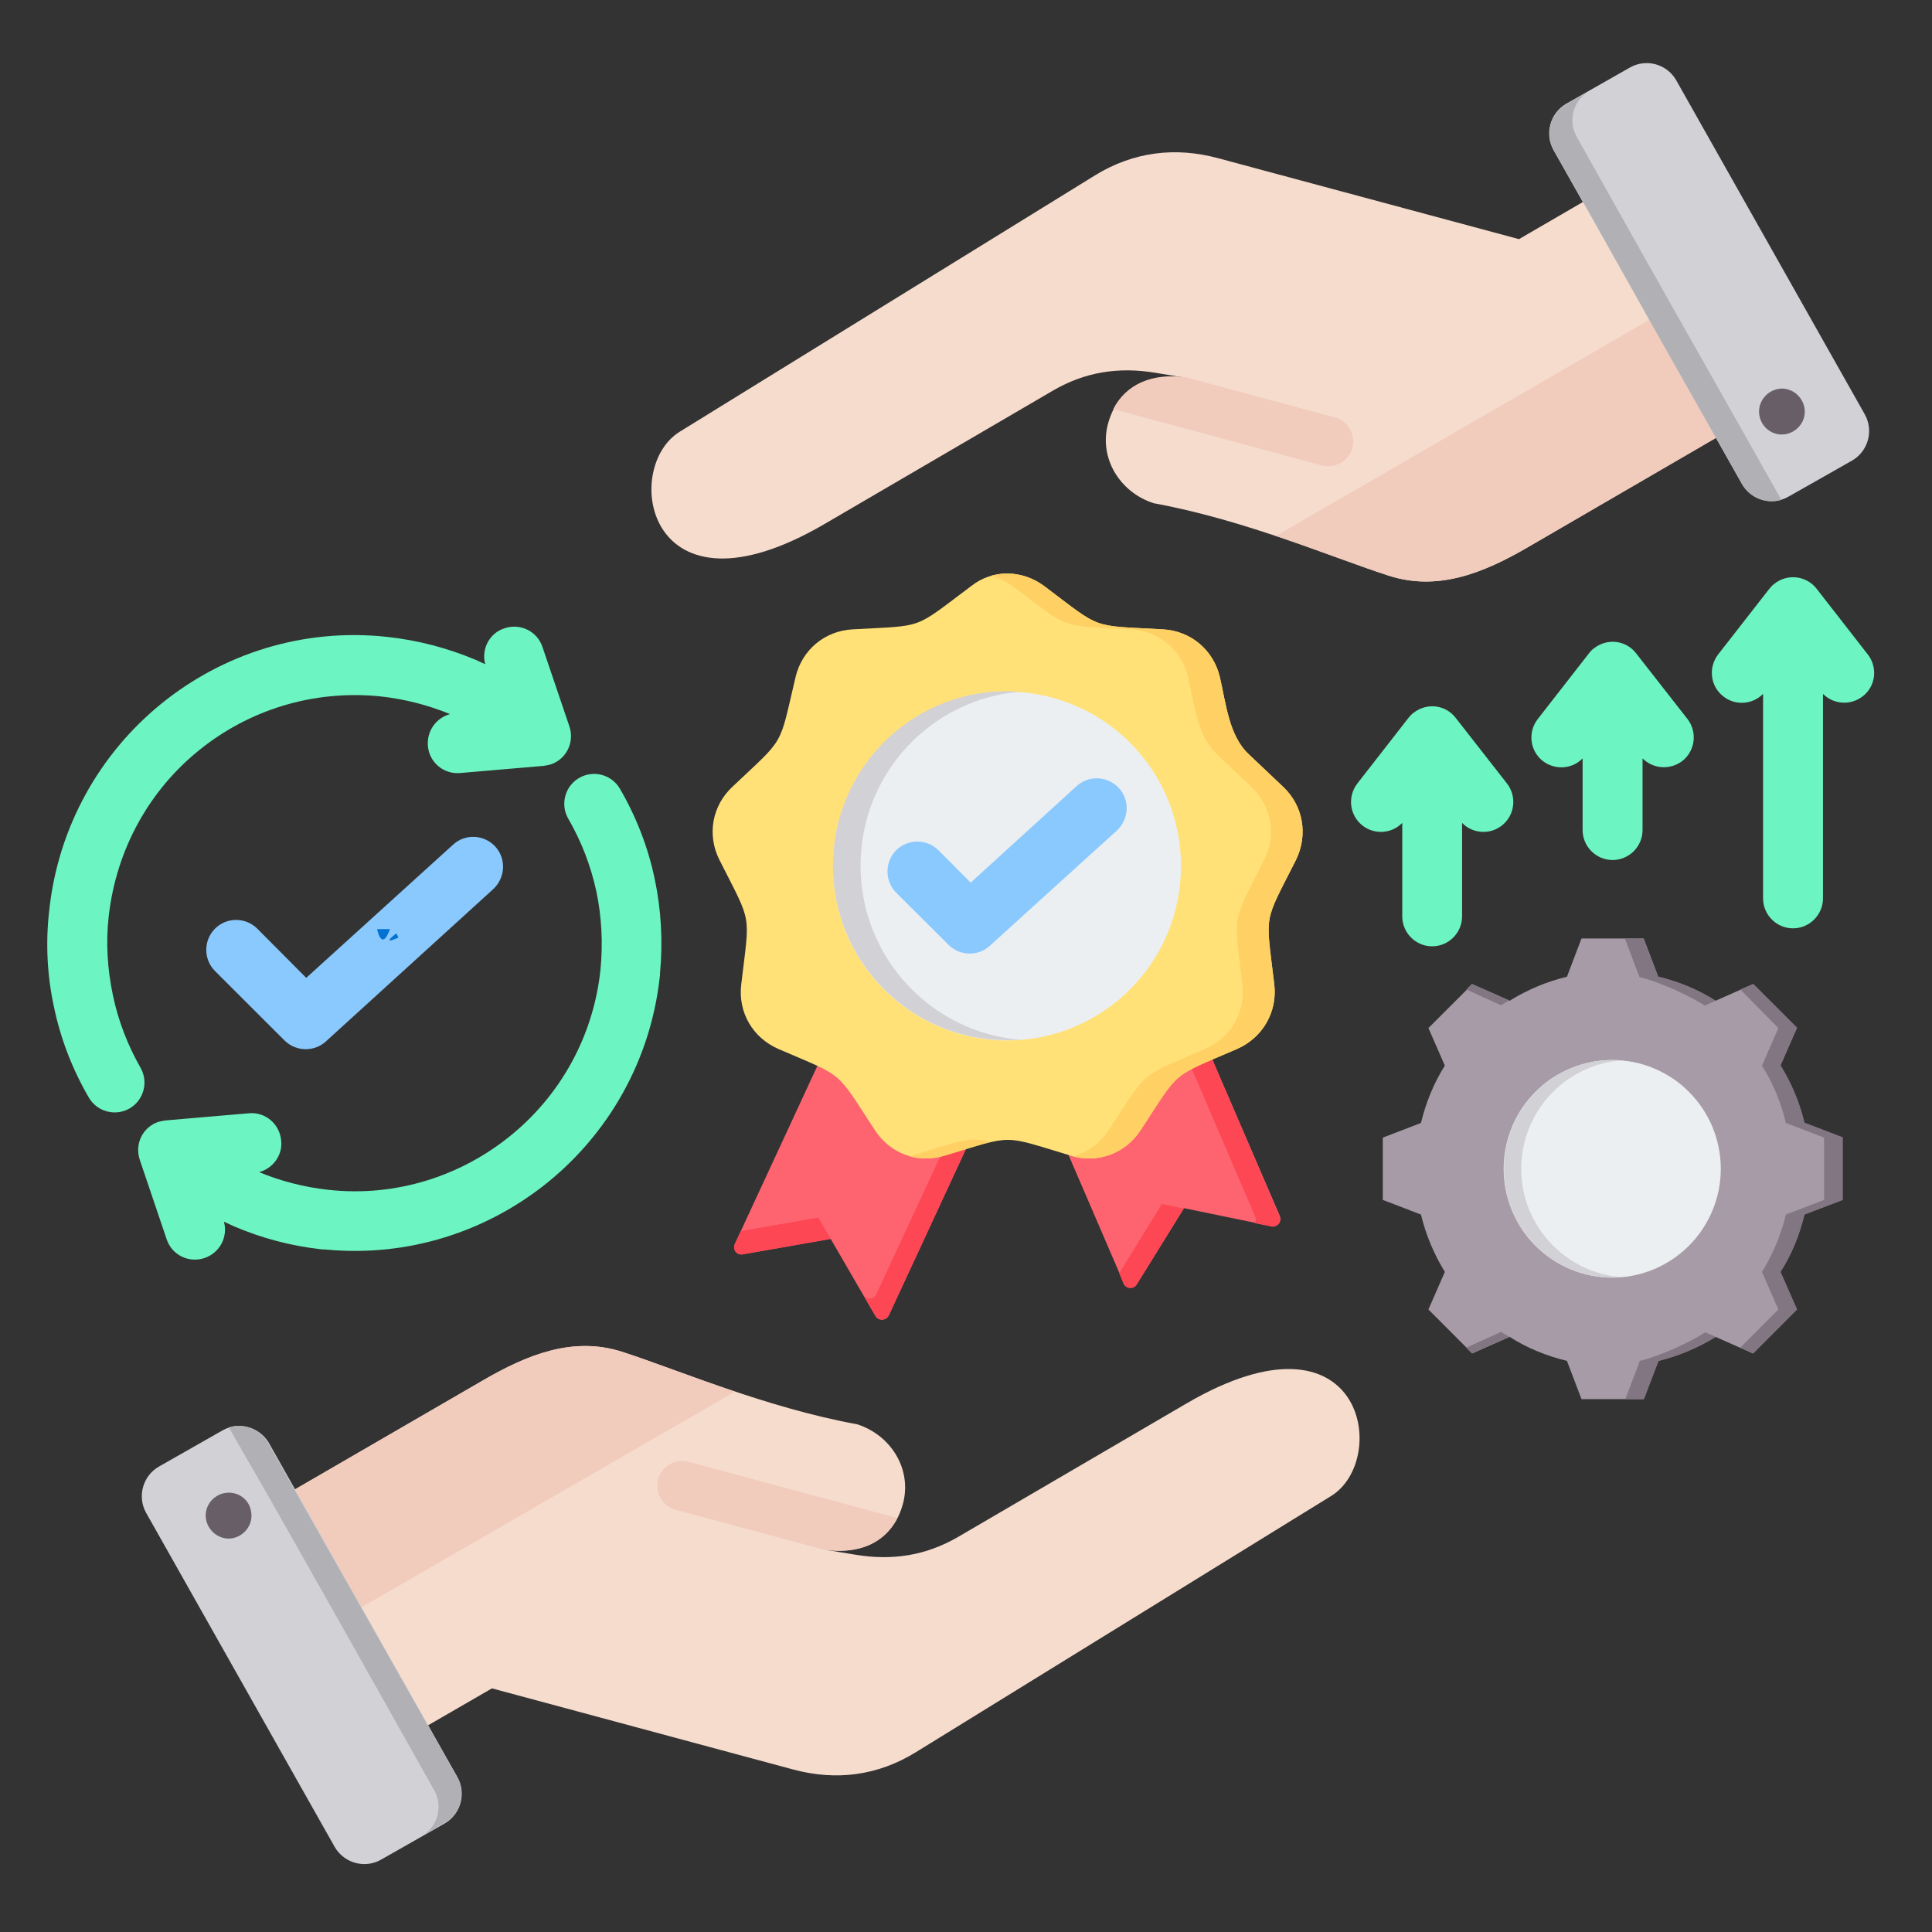 <svg xmlns="http://www.w3.org/2000/svg" xmlns:xlink="http://www.w3.org/1999/xlink" width="90" viewBox="0 0 67.5 67.5" height="90" preserveAspectRatio="xMidYMid meet"><rect x="0" y="0" width="67.5" height="67.5" fill="#333333" stroke="none"/><defs><clipPath id="f3c69dee50"><path d="M 4 49 L 17 49 L 17 65.305 L 4 65.305 Z M 4 49 " clip-rule="nonzero"></path></clipPath><clipPath id="0d73aa2e84"><path d="M 1.586 21 L 24 21 L 24 45 L 1.586 45 Z M 1.586 21 " clip-rule="nonzero"></path></clipPath><clipPath id="2a597b4bdd"><path d="M 47 20 L 65.613 20 L 65.613 34 L 47 34 Z M 47 20 " clip-rule="nonzero"></path></clipPath><clipPath id="54eb9021ab"><path d="M 54 2.023 L 65.613 2.023 L 65.613 18 L 54 18 Z M 54 2.023 " clip-rule="nonzero"></path></clipPath><clipPath id="9f5440ac60"><path d="M 13.176 32.457 L 13.625 32.457 L 13.625 32.832 L 13.176 32.832 Z M 13.176 32.457 " clip-rule="nonzero"></path></clipPath><clipPath id="29f8824c3c"><path d="M 13.625 32.461 C 13.328 33.277 13.176 32.461 13.176 32.461 " clip-rule="nonzero"></path></clipPath><clipPath id="5a21815f82"><path d="M 13.59 32.59 L 13.941 32.59 L 13.941 32.867 L 13.59 32.867 Z M 13.59 32.59 " clip-rule="nonzero"></path></clipPath><clipPath id="7ee89d320c"><path d="M 13.922 32.758 C 13.25 33.055 13.848 32.609 13.848 32.609 " clip-rule="nonzero"></path></clipPath></defs><path fill="#f6dccd" d="M 8.555 53.051 L 16.875 48.227 C 18.43 47.324 20.023 46.68 21.738 47.23 C 23.648 47.848 26.773 49.184 29.949 49.762 C 31.129 50.141 31.871 51.332 31.547 52.539 C 31.219 53.746 30.211 54.359 28.785 54.137 L 29.898 54.32 C 31.18 54.531 32.344 54.348 33.457 53.707 L 41.445 49.039 C 47.656 45.41 48.574 50.992 46.508 52.266 L 32.004 61.215 C 30.668 62.043 29.203 62.227 27.703 61.82 L 17.188 58.988 L 13.289 61.242 C 12.543 61.676 11.578 61.414 11.145 60.664 L 7.992 55.199 C 7.551 54.441 7.812 53.484 8.555 53.051 Z M 8.555 53.051 " fill-opacity="1" fill-rule="evenodd"></path><path fill="#f1cbbc" d="M 31.352 53.039 C 30.906 53.902 29.988 54.32 28.773 54.137 C 27.047 53.68 25.336 53.207 23.609 52.75 C 23.148 52.629 22.875 52.145 22.992 51.688 C 23.109 51.227 23.594 50.953 24.051 51.07 Z M 31.352 53.039 " fill-opacity="1" fill-rule="evenodd"></path><path fill="#f1cbbc" d="M 8.555 53.051 L 16.875 48.227 C 18.43 47.324 20.023 46.68 21.738 47.23 C 22.758 47.559 24.133 48.098 25.676 48.621 L 9.562 57.926 L 7.992 55.188 C 7.551 54.441 7.812 53.484 8.555 53.051 Z M 8.555 53.051 " fill-opacity="1" fill-rule="evenodd"></path><g clip-path="url(#f3c69dee50)"><path fill="#d1d1d6" d="M 9.395 50.414 L 15.984 62.094 C 16.297 62.656 16.102 63.379 15.539 63.707 L 13.305 64.977 C 12.742 65.293 12.023 65.094 11.695 64.531 L 5.105 52.855 C 4.789 52.289 4.984 51.57 5.547 51.242 L 7.785 49.969 C 8.348 49.656 9.066 49.852 9.395 50.414 Z M 9.395 50.414 " fill-opacity="1" fill-rule="evenodd"></path></g><path fill="#b1b1b5" d="M 12.859 58.438 L 14.023 60.508 L 15.172 62.551 C 15.488 63.117 15.289 63.836 14.73 64.152 L 15.527 63.691 C 16.09 63.379 16.285 62.645 15.973 62.082 L 14.809 60.035 L 12.48 55.922 L 10.152 51.805 L 9.367 50.414 C 9.094 49.93 8.516 49.707 7.992 49.867 L 9.379 52.277 L 11.707 56.391 Z M 12.859 58.438 " fill-opacity="1" fill-rule="evenodd"></path><path fill="#685e68" d="M 7.875 52.16 C 7.445 52.223 7.129 52.629 7.195 53.062 C 7.262 53.496 7.668 53.809 8.098 53.746 C 8.531 53.68 8.844 53.273 8.777 52.84 C 8.727 52.395 8.32 52.094 7.875 52.16 Z M 7.875 52.16 " fill-opacity="1" fill-rule="evenodd"></path><g clip-path="url(#0d73aa2e84)"><path fill="#6cf5c2" d="M 4.906 37.297 C 5.195 37.793 5.027 38.438 4.527 38.727 C 4.031 39.012 3.391 38.844 3.102 38.344 C 2.539 37.375 2.121 36.312 1.887 35.188 C 1.652 34.109 1.586 32.973 1.719 31.816 C 2.031 28.867 3.508 26.312 5.641 24.582 C 7.773 22.852 10.57 21.934 13.512 22.25 C 14.609 22.367 15.645 22.645 16.613 23.051 C 16.73 23.102 16.836 23.152 16.953 23.207 C 16.809 22.684 17.094 22.117 17.633 21.949 C 18.18 21.766 18.77 22.055 18.953 22.605 L 19.895 25.383 C 20.078 25.934 19.789 26.523 19.242 26.707 C 19.16 26.73 19.07 26.746 18.992 26.758 L 16.074 27.008 C 15.5 27.059 14.988 26.629 14.949 26.051 C 14.91 25.539 15.238 25.082 15.723 24.949 C 14.965 24.637 14.152 24.426 13.305 24.332 C 10.922 24.086 8.676 24.82 6.961 26.207 C 5.234 27.598 4.059 29.656 3.797 32.027 C 3.691 32.957 3.758 33.875 3.941 34.754 C 4.125 35.656 4.465 36.523 4.906 37.297 Z M 7.824 42.684 C 7.941 42.734 8.074 42.801 8.191 42.852 C 9.117 43.246 10.125 43.523 11.172 43.641 C 11.223 43.652 11.277 43.652 11.34 43.652 C 14.258 43.941 17.016 43.023 19.137 41.309 C 21.254 39.59 22.719 37.074 23.047 34.164 C 23.059 34.109 23.059 34.059 23.059 34.008 C 23.164 32.879 23.098 31.766 22.875 30.715 C 22.641 29.59 22.223 28.527 21.66 27.559 C 21.371 27.059 20.73 26.891 20.234 27.18 C 19.738 27.465 19.566 28.109 19.855 28.605 C 20.312 29.395 20.641 30.246 20.836 31.148 C 21.02 32.027 21.07 32.945 20.98 33.875 C 20.73 36.246 19.543 38.305 17.816 39.695 C 16.102 41.082 13.84 41.832 11.473 41.57 C 10.621 41.477 9.812 41.266 9.055 40.953 C 9.535 40.82 9.879 40.363 9.824 39.852 C 9.773 39.273 9.277 38.844 8.699 38.895 L 5.785 39.145 C 5.707 39.156 5.613 39.172 5.535 39.195 C 4.984 39.379 4.699 39.969 4.883 40.52 L 5.824 43.301 C 6.008 43.848 6.594 44.137 7.145 43.953 C 7.68 43.77 7.969 43.219 7.824 42.684 Z M 7.824 42.684 " fill-opacity="1" fill-rule="evenodd"></path></g><path fill="#8ac9fe" d="M 7.512 33.926 C 7.105 33.52 7.105 32.852 7.512 32.445 C 7.914 32.039 8.582 32.039 8.988 32.445 L 10.699 34.164 L 15.828 29.512 C 16.258 29.117 16.914 29.156 17.305 29.578 C 17.695 30.008 17.656 30.664 17.238 31.059 L 11.422 36.352 C 11.016 36.758 10.348 36.758 9.941 36.352 Z M 7.512 33.926 " fill-opacity="1" fill-rule="evenodd"></path><path fill="#fe646f" d="M 41.473 34.965 L 36.711 38.91 L 39.262 44.832 C 39.34 45.027 39.602 45.043 39.719 44.871 L 41.367 42.211 L 44.426 42.84 C 44.637 42.879 44.793 42.684 44.715 42.484 Z M 41.473 34.965 " fill-opacity="1" fill-rule="evenodd"></path><path fill="#fd4755" d="M 41.473 34.965 L 40.844 35.488 L 43.852 42.5 C 43.891 42.578 43.879 42.668 43.84 42.734 L 44.414 42.852 C 44.621 42.895 44.781 42.695 44.703 42.5 Z M 39.105 44.48 L 40.594 42.066 L 41.355 42.223 L 39.707 44.887 C 39.602 45.055 39.34 45.043 39.25 44.844 Z M 39.105 44.48 " fill-opacity="1" fill-rule="evenodd"></path><path fill="#fe646f" d="M 34.461 38.605 L 31.051 45.961 C 30.957 46.145 30.695 46.156 30.59 45.984 L 29.023 43.285 L 25.949 43.824 C 25.738 43.863 25.582 43.652 25.676 43.457 L 29.047 36.184 Z M 34.461 38.605 " fill-opacity="1" fill-rule="evenodd"></path><path fill="#fd4755" d="M 34.461 38.605 L 31.051 45.961 C 30.957 46.145 30.695 46.156 30.59 45.984 L 29.023 43.285 L 25.949 43.824 C 25.738 43.863 25.582 43.652 25.676 43.457 L 25.883 43.012 L 28.59 42.539 L 30.16 45.238 C 30.266 45.422 30.527 45.41 30.617 45.211 L 33.82 38.32 Z M 34.461 38.605 " fill-opacity="1" fill-rule="evenodd"></path><path fill="#ffe177" d="M 36.488 20.48 C 38.527 22.016 38.07 21.844 40.621 21.988 C 41.602 22.039 42.398 22.707 42.621 23.664 C 42.832 24.57 42.938 25.711 43.629 26.352 L 44.82 27.48 C 45.539 28.148 45.707 29.172 45.277 30.047 C 44.125 32.328 44.219 31.844 44.52 34.387 C 44.637 35.355 44.113 36.262 43.211 36.652 C 40.871 37.664 41.25 37.348 39.852 39.484 C 39.312 40.312 38.332 40.664 37.406 40.375 C 34.961 39.641 35.457 39.641 33.012 40.375 C 32.07 40.664 31.102 40.312 30.566 39.484 C 29.164 37.348 29.547 37.664 27.203 36.652 C 26.301 36.262 25.777 35.371 25.898 34.387 C 26.199 31.844 26.289 32.328 25.137 30.047 C 24.695 29.172 24.875 28.148 25.598 27.48 C 27.453 25.723 27.203 26.156 27.793 23.664 C 28.016 22.707 28.812 22.039 29.793 21.988 C 32.344 21.844 31.871 22.016 33.926 20.48 C 34.66 19.891 35.703 19.891 36.488 20.48 Z M 36.488 20.48 " fill-opacity="1" fill-rule="evenodd"></path><path fill="#ffd064" d="M 36.488 20.48 C 38.527 22.016 38.07 21.844 40.621 21.988 C 41.602 22.039 42.398 22.707 42.621 23.664 C 42.832 24.57 42.938 25.711 43.629 26.352 L 44.82 27.48 C 45.539 28.148 45.707 29.172 45.277 30.047 C 44.125 32.328 44.219 31.844 44.52 34.387 C 44.637 35.355 44.113 36.262 43.211 36.652 C 40.871 37.664 41.25 37.348 39.852 39.484 C 39.328 40.285 38.398 40.637 37.484 40.402 C 37.98 40.27 38.426 39.957 38.738 39.484 C 40.137 37.348 39.758 37.664 42.098 36.652 C 43 36.262 43.523 35.371 43.406 34.387 C 43.105 31.844 43.016 32.328 44.164 30.047 C 44.609 29.172 44.426 28.148 43.707 27.48 L 42.52 26.352 C 41.824 25.711 41.719 24.57 41.512 23.664 C 41.289 22.707 40.492 22.039 39.512 21.988 C 36.961 21.844 37.43 22.016 35.379 20.48 C 35.141 20.309 34.895 20.18 34.633 20.113 C 35.246 19.941 35.926 20.062 36.488 20.48 Z M 34.617 39.891 C 34.238 39.969 33.77 40.141 32.984 40.375 C 32.578 40.492 32.16 40.508 31.781 40.402 C 31.809 40.391 31.832 40.391 31.859 40.375 C 33.535 39.863 33.836 39.707 34.617 39.891 Z M 34.617 39.891 " fill-opacity="1" fill-rule="evenodd"></path><path fill="#eceff1" d="M 41.262 30.258 C 41.262 30.656 41.223 31.055 41.145 31.445 C 41.066 31.84 40.953 32.219 40.801 32.59 C 40.648 32.961 40.461 33.312 40.238 33.645 C 40.016 33.977 39.762 34.285 39.48 34.566 C 39.199 34.852 38.891 35.102 38.559 35.324 C 38.227 35.547 37.879 35.734 37.508 35.887 C 37.141 36.043 36.758 36.156 36.367 36.234 C 35.977 36.312 35.582 36.352 35.18 36.352 C 34.781 36.352 34.387 36.312 33.996 36.234 C 33.602 36.156 33.223 36.043 32.855 35.887 C 32.484 35.734 32.137 35.547 31.805 35.324 C 31.473 35.102 31.164 34.852 30.883 34.566 C 30.598 34.285 30.348 33.977 30.125 33.645 C 29.902 33.312 29.715 32.961 29.562 32.59 C 29.41 32.219 29.297 31.84 29.219 31.445 C 29.141 31.055 29.102 30.656 29.102 30.258 C 29.102 29.859 29.141 29.461 29.219 29.07 C 29.297 28.676 29.41 28.297 29.562 27.926 C 29.715 27.555 29.902 27.203 30.125 26.871 C 30.348 26.539 30.598 26.23 30.883 25.949 C 31.164 25.664 31.473 25.414 31.805 25.191 C 32.137 24.969 32.484 24.781 32.855 24.629 C 33.223 24.473 33.602 24.359 33.996 24.281 C 34.387 24.203 34.781 24.164 35.18 24.164 C 35.582 24.164 35.977 24.203 36.367 24.281 C 36.758 24.359 37.141 24.473 37.508 24.629 C 37.879 24.781 38.227 24.969 38.559 25.191 C 38.891 25.414 39.199 25.664 39.48 25.949 C 39.762 26.23 40.016 26.539 40.238 26.871 C 40.461 27.203 40.648 27.555 40.801 27.926 C 40.953 28.297 41.066 28.676 41.145 29.07 C 41.223 29.461 41.262 29.859 41.262 30.258 Z M 41.262 30.258 " fill-opacity="1" fill-rule="nonzero"></path><path fill="#d1d1d6" d="M 35.18 24.148 C 35.352 24.148 35.508 24.164 35.664 24.164 C 32.527 24.414 30.066 27.035 30.066 30.246 C 30.066 33.457 32.539 36.078 35.664 36.328 C 35.508 36.34 35.34 36.34 35.18 36.34 C 31.82 36.34 29.102 33.613 29.102 30.246 C 29.102 26.875 31.82 24.148 35.18 24.148 Z M 35.18 24.148 " fill-opacity="1" fill-rule="evenodd"></path><path fill="#8ac9fe" d="M 31.309 31.188 C 30.906 30.781 30.906 30.113 31.309 29.707 C 31.715 29.301 32.383 29.301 32.789 29.707 L 33.914 30.836 L 37.613 27.465 C 38.047 27.074 38.699 27.113 39.09 27.531 C 39.484 27.949 39.445 28.621 39.027 29.012 L 34.617 33.012 C 34.215 33.418 33.547 33.418 33.141 33.012 Z M 31.309 31.188 " fill-opacity="1" fill-rule="evenodd"></path><path fill="#a79ba7" d="M 57.934 34.125 C 58.641 34.293 59.32 34.57 59.938 34.965 L 61.242 34.387 L 62.773 35.918 L 62.199 37.23 C 62.578 37.848 62.867 38.527 63.035 39.234 L 64.371 39.746 L 64.371 41.922 L 63.035 42.434 C 62.867 43.141 62.59 43.824 62.199 44.438 L 62.773 45.75 L 61.242 47.285 L 59.938 46.707 C 59.32 47.086 58.641 47.375 57.934 47.547 L 57.426 48.883 L 55.254 48.883 L 54.746 47.547 C 54.039 47.375 53.359 47.102 52.742 46.707 L 51.438 47.285 L 49.906 45.75 L 50.48 44.438 C 50.102 43.824 49.816 43.141 49.645 42.434 L 48.312 41.922 L 48.312 39.746 L 49.645 39.234 C 49.816 38.527 50.09 37.848 50.48 37.23 L 49.906 35.918 L 51.438 34.387 L 52.742 34.965 C 53.359 34.582 54.039 34.293 54.746 34.125 L 55.254 32.789 L 57.426 32.789 Z M 57.934 34.125 " fill-opacity="1" fill-rule="evenodd"></path><path fill="#837683" d="M 52.73 46.707 L 51.422 47.285 L 51.227 47.086 L 52.441 46.535 C 52.547 46.602 52.641 46.652 52.73 46.707 Z M 57.934 34.125 C 58.641 34.293 59.32 34.57 59.938 34.965 L 59.57 35.133 C 58.957 34.754 57.988 34.309 57.281 34.137 L 56.773 32.801 L 57.426 32.801 Z M 59.949 46.707 C 59.336 47.086 58.656 47.375 57.949 47.547 L 57.438 48.883 L 56.785 48.883 L 57.293 47.547 C 58 47.375 58.969 46.93 59.582 46.551 Z M 51.227 34.57 L 51.422 34.375 L 52.73 34.949 C 52.641 35.004 52.547 35.055 52.441 35.121 Z M 60.801 34.57 L 61.258 34.375 L 62.789 35.906 L 62.211 37.219 C 62.59 37.832 62.879 38.516 63.047 39.223 L 64.383 39.734 L 64.383 41.922 L 63.047 42.434 C 62.879 43.141 62.605 43.824 62.211 44.438 L 62.789 45.75 L 61.258 47.285 L 60.801 47.086 L 62.133 45.75 L 61.559 44.438 C 61.938 43.824 62.227 43.141 62.395 42.434 L 63.73 41.922 L 63.73 39.746 L 62.395 39.234 C 62.227 38.527 61.949 37.848 61.559 37.23 L 62.133 35.918 Z M 60.801 34.57 " fill-opacity="1" fill-rule="evenodd"></path><path fill="#eceff1" d="M 60.121 40.836 C 60.121 41.34 60.023 41.824 59.832 42.289 C 59.637 42.754 59.363 43.168 59.008 43.523 C 58.652 43.879 58.242 44.152 57.777 44.348 C 57.312 44.539 56.828 44.637 56.328 44.637 C 55.824 44.637 55.34 44.539 54.875 44.348 C 54.41 44.152 54 43.879 53.645 43.523 C 53.289 43.168 53.016 42.754 52.824 42.289 C 52.633 41.824 52.535 41.34 52.535 40.836 C 52.535 40.332 52.633 39.848 52.824 39.379 C 53.016 38.914 53.289 38.504 53.645 38.148 C 54 37.789 54.41 37.516 54.875 37.324 C 55.34 37.129 55.824 37.035 56.328 37.035 C 56.828 37.035 57.312 37.129 57.777 37.324 C 58.242 37.516 58.652 37.789 59.008 38.148 C 59.363 38.504 59.637 38.914 59.832 39.379 C 60.023 39.848 60.121 40.332 60.121 40.836 Z M 60.121 40.836 " fill-opacity="1" fill-rule="nonzero"></path><path fill="#d1d1d6" d="M 56.34 37.035 C 54.246 37.035 52.547 38.738 52.547 40.836 C 52.547 42.934 54.246 44.637 56.34 44.637 C 56.445 44.637 56.535 44.637 56.641 44.621 C 54.691 44.465 53.148 42.828 53.148 40.836 C 53.148 38.844 54.68 37.203 56.641 37.047 C 56.535 37.035 56.445 37.035 56.34 37.035 Z M 56.34 37.035 " fill-opacity="1" fill-rule="evenodd"></path><g clip-path="url(#2a597b4bdd)"><path fill="#6cf5c2" d="M 51.082 28.75 L 51.082 32.016 C 51.082 32.59 50.613 33.062 50.035 33.062 C 49.461 33.062 48.992 32.59 48.992 32.016 L 48.992 28.75 C 48.625 29.129 48.023 29.172 47.605 28.844 C 47.148 28.488 47.07 27.832 47.422 27.375 L 49.199 25.094 C 49.254 25.027 49.316 24.949 49.395 24.898 C 49.855 24.543 50.508 24.621 50.859 25.082 L 52.652 27.375 C 53.004 27.832 52.926 28.488 52.469 28.844 C 52.051 29.172 51.449 29.129 51.082 28.75 Z M 63.691 24.242 L 63.691 31.387 C 63.691 31.961 63.219 32.434 62.645 32.434 C 62.066 32.434 61.598 31.961 61.598 31.387 L 61.598 24.242 C 61.23 24.621 60.629 24.66 60.211 24.332 C 59.754 23.98 59.676 23.324 60.027 22.867 L 61.805 20.586 C 61.859 20.52 61.926 20.441 62.004 20.387 C 62.461 20.035 63.113 20.113 63.469 20.57 L 65.258 22.867 C 65.613 23.324 65.535 23.98 65.074 24.332 C 64.645 24.66 64.055 24.609 63.691 24.242 Z M 57.387 26.496 L 57.387 29 C 57.387 29.578 56.914 30.047 56.34 30.047 C 55.766 30.047 55.293 29.578 55.293 29 L 55.293 26.496 C 54.93 26.875 54.328 26.914 53.906 26.59 C 53.449 26.234 53.371 25.578 53.727 25.121 L 55.504 22.84 C 55.555 22.773 55.621 22.695 55.699 22.645 C 56.156 22.289 56.812 22.367 57.164 22.828 L 58.957 25.121 C 59.309 25.578 59.23 26.234 58.773 26.59 C 58.34 26.914 57.754 26.863 57.387 26.496 Z M 57.387 26.496 " fill-opacity="1" fill-rule="evenodd"></path></g><path fill="#f6dccd" d="M 61.703 14.281 L 53.383 19.117 C 51.828 20.023 50.234 20.664 48.52 20.113 C 46.609 19.496 43.484 18.16 40.309 17.582 C 39.129 17.203 38.387 16.012 38.711 14.805 C 39.039 13.598 40.047 12.984 41.473 13.207 L 40.359 13.023 C 39.078 12.812 37.914 12.996 36.805 13.637 L 28.812 18.305 C 22.602 21.934 21.688 16.352 23.75 15.082 L 38.254 6.129 C 39.59 5.305 41.055 5.121 42.559 5.527 L 53.07 8.355 L 56.969 6.09 C 57.715 5.656 58.68 5.918 59.113 6.664 L 62.266 12.133 C 62.695 12.891 62.445 13.848 61.703 14.281 Z M 61.703 14.281 " fill-opacity="1" fill-rule="evenodd"></path><path fill="#f1cbbc" d="M 38.895 14.293 C 39.34 13.43 40.254 13.008 41.473 13.191 C 43.199 13.652 44.91 14.125 46.637 14.582 C 47.094 14.699 47.371 15.184 47.25 15.645 C 47.133 16.102 46.648 16.379 46.191 16.262 Z M 38.895 14.293 " fill-opacity="1" fill-rule="evenodd"></path><path fill="#f1cbbc" d="M 61.703 14.281 L 53.383 19.117 C 51.828 20.023 50.234 20.664 48.52 20.113 C 47.5 19.785 46.125 19.25 44.582 18.723 L 60.684 9.406 L 62.25 12.145 C 62.695 12.891 62.445 13.848 61.703 14.281 Z M 61.703 14.281 " fill-opacity="1" fill-rule="evenodd"></path><g clip-path="url(#54eb9021ab)"><path fill="#d1d1d6" d="M 60.863 16.914 L 54.273 5.238 C 53.961 4.672 54.156 3.953 54.719 3.625 L 56.953 2.355 C 57.516 2.039 58.234 2.234 58.562 2.801 L 65.152 14.477 C 65.469 15.043 65.273 15.762 64.711 16.09 L 62.473 17.359 C 61.91 17.676 61.191 17.48 60.863 16.914 Z M 60.863 16.914 " fill-opacity="1" fill-rule="evenodd"></path></g><path fill="#b1b1b5" d="M 57.398 8.895 L 56.234 6.824 L 55.086 4.777 C 54.77 4.215 54.969 3.492 55.531 3.18 L 54.73 3.637 C 54.168 3.953 53.973 4.688 54.285 5.25 L 55.449 7.297 L 57.754 11.41 L 60.082 15.527 L 60.863 16.914 C 61.141 17.398 61.715 17.621 62.238 17.465 L 60.879 15.055 L 58.551 10.938 Z M 57.398 8.895 " fill-opacity="1" fill-rule="evenodd"></path><path fill="#685e68" d="M 62.367 15.172 C 62.801 15.105 63.113 14.699 63.047 14.27 C 62.984 13.836 62.578 13.52 62.145 13.586 C 61.715 13.652 61.402 14.059 61.465 14.492 C 61.531 14.938 61.938 15.238 62.367 15.172 Z M 62.367 15.172 " fill-opacity="1" fill-rule="evenodd"></path><g clip-path="url(#9f5440ac60)"><g clip-path="url(#29f8824c3c)"><path fill="#0571d3" d="M 10.199 29.48 L 16.602 29.48 L 16.602 36.258 L 10.199 36.258 Z M 10.199 29.48 " fill-opacity="1" fill-rule="nonzero"></path></g></g><g clip-path="url(#5a21815f82)"><g clip-path="url(#7ee89d320c)"><path fill="#0571d3" d="M 10.273 29.629 L 16.98 29.629 L 16.98 36.109 L 10.273 36.109 Z M 10.273 29.629 " fill-opacity="1" fill-rule="nonzero"></path></g></g></svg>